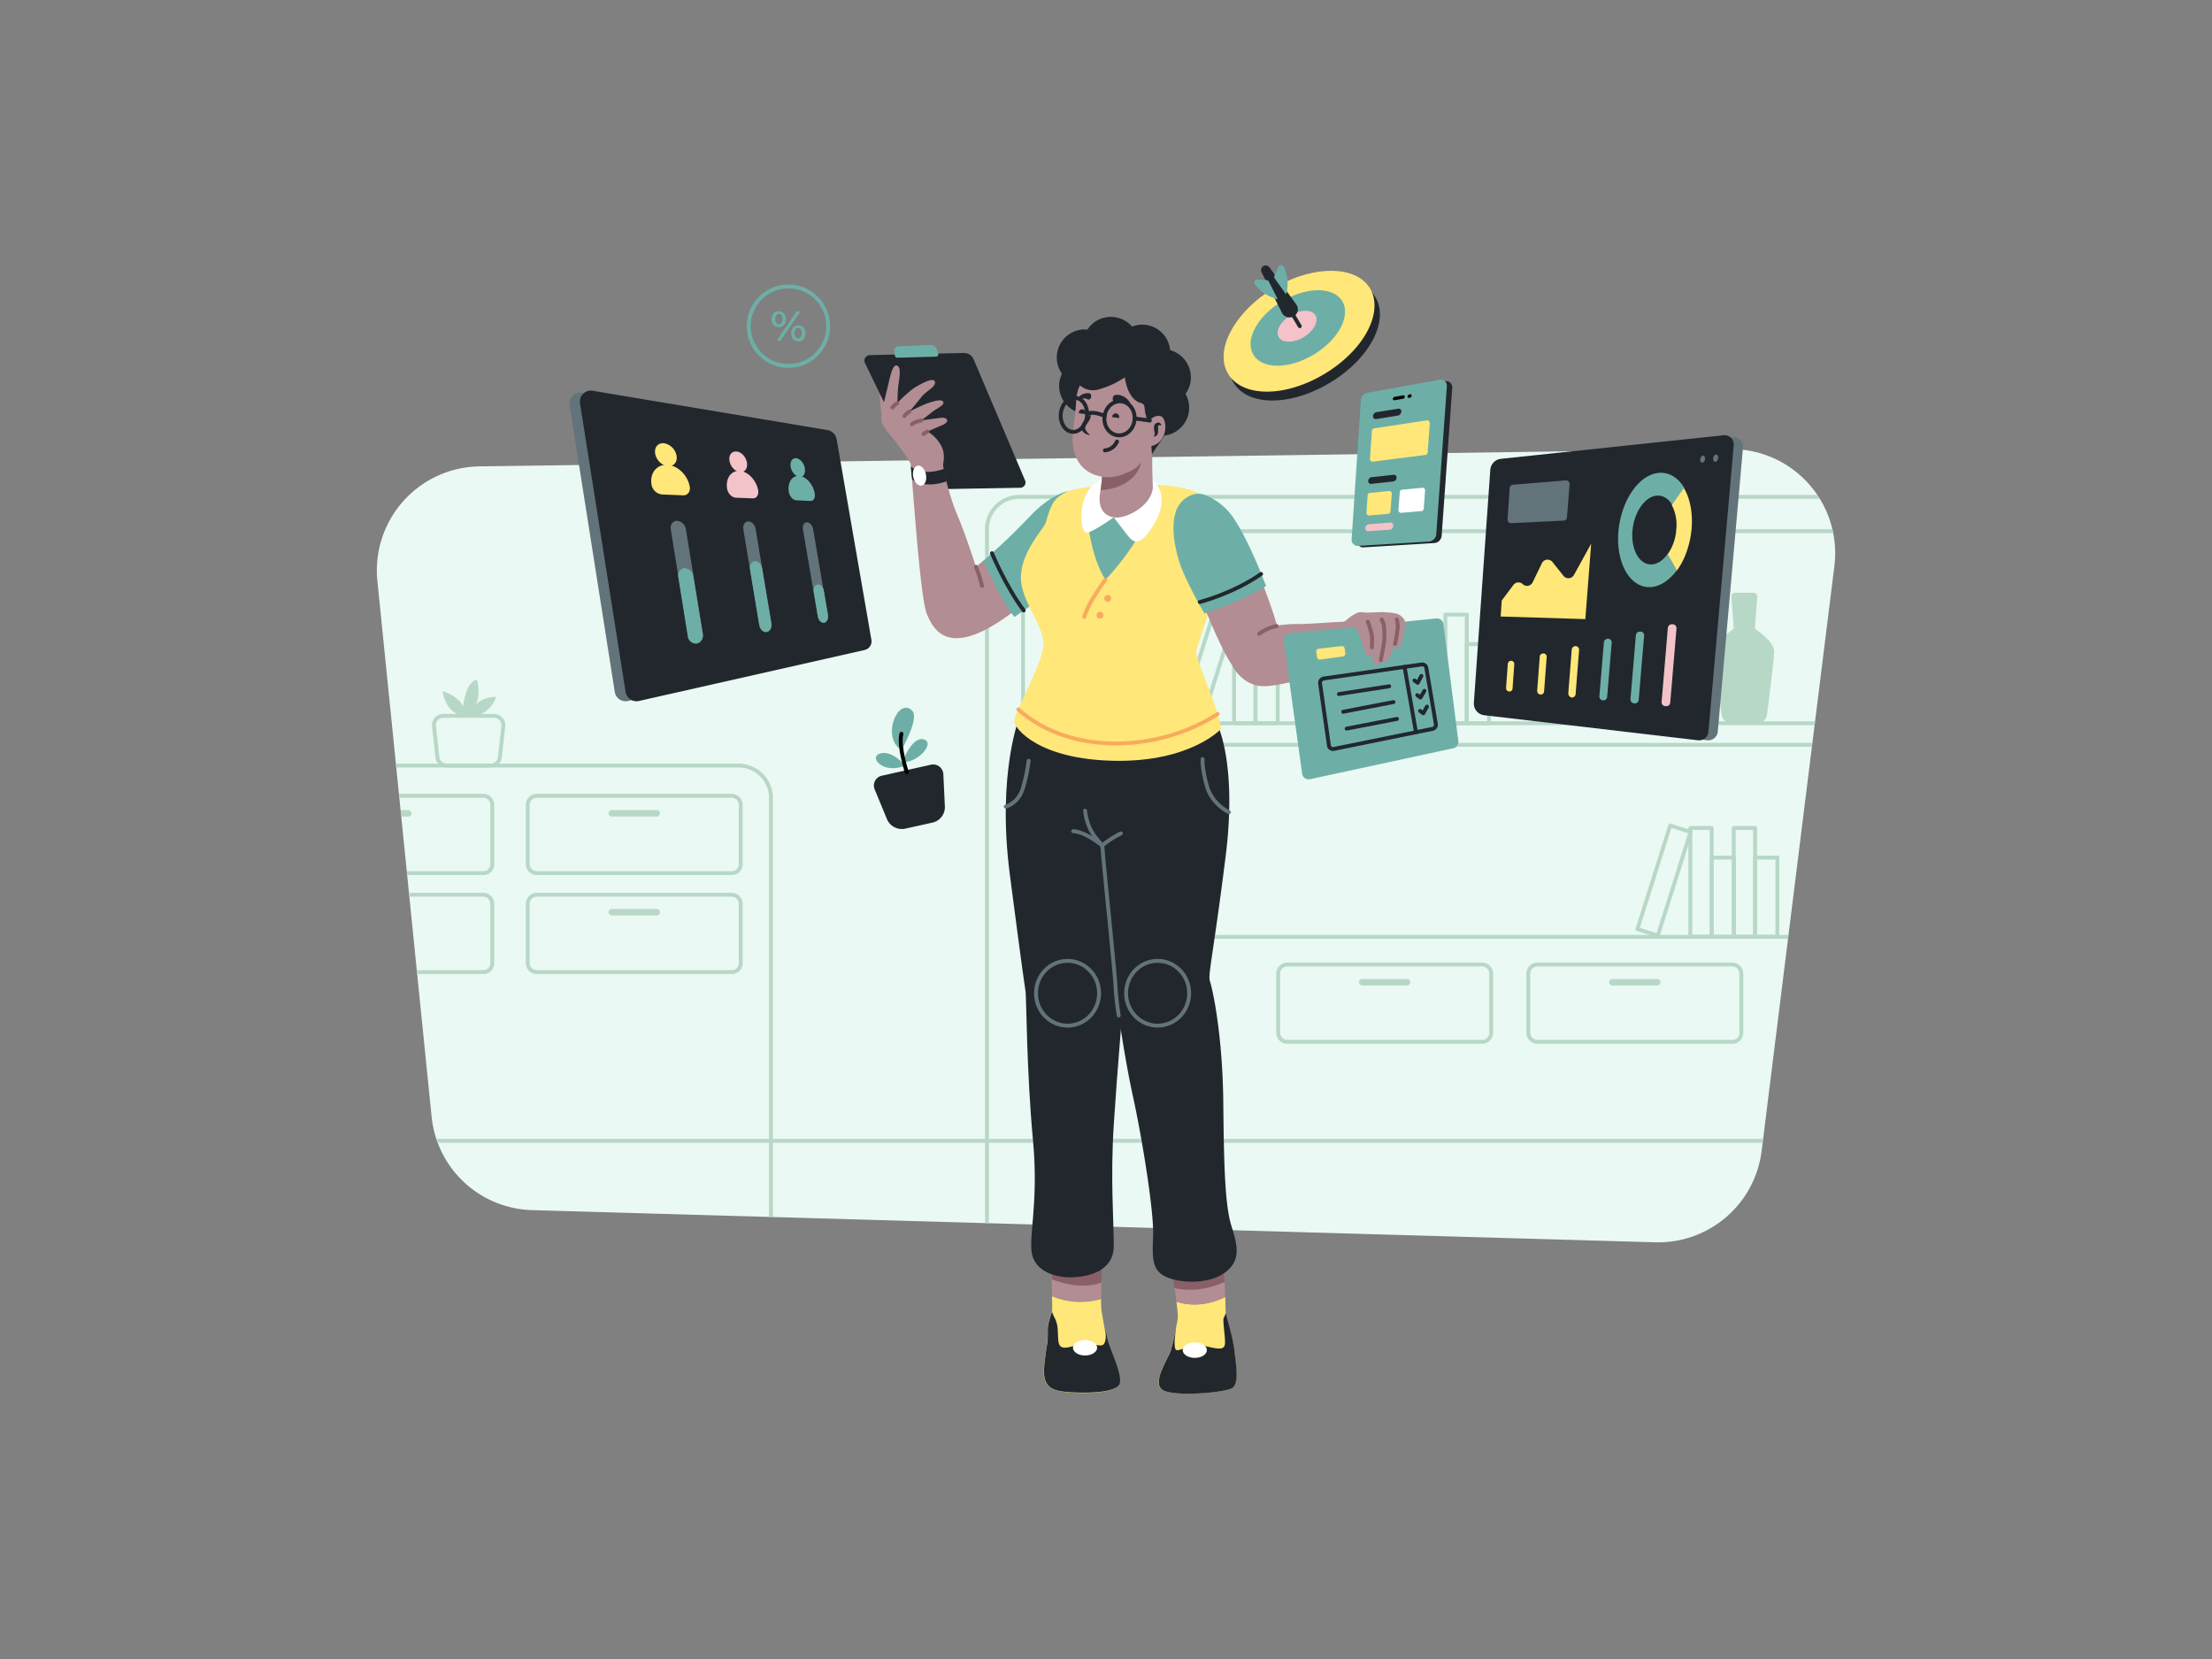 <?xml version="1.0" encoding="UTF-8"?>
<svg xmlns="http://www.w3.org/2000/svg" xmlns:xlink="http://www.w3.org/1999/xlink" id="illustration" viewBox="0 0 1024 768">
  <rect x="0" y="0" width="1024" height="768" fill="#808080" stroke="none"/>
  <defs>
    <style>.cls-1,.cls-14,.cls-15,.cls-18,.cls-19,.cls-20,.cls-22,.cls-23,.cls-4,.cls-6{fill:none;}.cls-2{fill:#eaf9f3;}.cls-3{clip-path:url(#clip-path);}.cls-4,.cls-6{stroke:#b8d8c7;}.cls-14,.cls-15,.cls-18,.cls-19,.cls-20,.cls-22,.cls-23,.cls-4,.cls-6{stroke-linecap:round;stroke-linejoin:round;}.cls-14,.cls-15,.cls-18,.cls-19,.cls-20,.cls-23,.cls-4{stroke-width:1.8px;}.cls-5{fill:#b8d8c7;}.cls-6{stroke-width:1.8px;}.cls-7{fill:#63737a;}.cls-8{fill:#22272e;}.cls-9{fill:#ffe779;}.cls-10{fill:#6dafa7;}.cls-11{fill:#f4c2c9;}.cls-12{fill:#020202;}.cls-13{fill:#fff;}.cls-14{stroke:#6dafa7;}.cls-15,.cls-22{stroke:#22272e;}.cls-16{fill:#b28d93;}.cls-17{fill:#896068;}.cls-18{stroke:#63737a;}.cls-19{stroke:#896068;}.cls-20{stroke:#f8ab5d;}.cls-21{fill:#f8ab5d;}.cls-22{stroke-width:1.8px;}.cls-23{stroke:#000;}</style>
    <clipPath id="clip-path">
      <path class="cls-1" d="M766.3,575.1l-520-14.9a48.07,48.07,0,0,1-46.5-43.3l-25.1-248a48.18,48.18,0,0,1,47.2-53l578.8-8A48.21,48.21,0,0,1,849.2,262L815.5,532.9A48.27,48.27,0,0,1,766.3,575.1Z"></path>
    </clipPath>
  </defs>
  <path class="cls-2" d="M766.3,575.1l-520-14.9a48.07,48.07,0,0,1-46.5-43.3l-25.1-248a48.18,48.18,0,0,1,47.2-53l578.8-8A48.21,48.21,0,0,1,849.2,262L815.5,532.9A48.27,48.27,0,0,1,766.3,575.1Z"></path>
  <g class="cls-3">
    <path class="cls-4" d="M341.9,620.1H-73.6a15,15,0,0,1-15-15V369.4a15,15,0,0,1,15-15H341.9a15,15,0,0,1,15,15V605A15,15,0,0,1,341.9,620.1Z"></path>
    <path class="cls-4" d="M891,604.3H471.9a15,15,0,0,1-15-15V245a15,15,0,0,1,15-15H891a15,15,0,0,1,15,15V589.3A15,15,0,0,1,891,604.3Z"></path>
    <path class="cls-4" d="M227.1,354.4H206.8a4.32,4.32,0,0,1-4.3-3.8l-1.6-14.4a4.33,4.33,0,0,1,4.3-4.8h23.5a4.34,4.34,0,0,1,4.3,4.8l-1.6,14.4A4.32,4.32,0,0,1,227.1,354.4Z"></path>
    <path class="cls-5" d="M214.5,331.5s-8-.8-9.6-11.6c0,0,7.2,2.1,9.5,7.2,0,0,1-11.4,6.4-12.5,0,0,2.4,8.5-1.4,12.7,0,0,2.9-4.8,10.3-4.7a13.6,13.6,0,0,1-9.2,8.8"></path>
    <path class="cls-4" d="M338.7,404.2H248.5a4.23,4.23,0,0,1-4.2-4.2V372.6a4.23,4.23,0,0,1,4.2-4.2h90.2a4.23,4.23,0,0,1,4.2,4.2V400A4.1,4.1,0,0,1,338.7,404.2Z"></path>
    <path class="cls-5" d="M304,378H283.2a1.54,1.54,0,0,1-1.5-1.5h0a1.54,1.54,0,0,1,1.5-1.5H304a1.54,1.54,0,0,1,1.5,1.5h0A1.54,1.54,0,0,1,304,378Z"></path>
    <path class="cls-4" d="M338.7,450H248.5a4.23,4.23,0,0,1-4.2-4.2V418.4a4.23,4.23,0,0,1,4.2-4.2h90.2a4.23,4.23,0,0,1,4.2,4.2v27.4A4.1,4.1,0,0,1,338.7,450Z"></path>
    <path class="cls-5" d="M304,423.8H283.2a1.54,1.54,0,0,1-1.5-1.5h0a1.54,1.54,0,0,1,1.5-1.5H304a1.54,1.54,0,0,1,1.5,1.5h0A1.47,1.47,0,0,1,304,423.8Z"></path>
    <path class="cls-4" d="M801.9,482.3H711.7a4.23,4.23,0,0,1-4.2-4.2V450.7a4.23,4.23,0,0,1,4.2-4.2h90.2a4.23,4.23,0,0,1,4.2,4.2v27.4A4.1,4.1,0,0,1,801.9,482.3Z"></path>
    <path class="cls-5" d="M767.2,456.2H746.4a1.54,1.54,0,0,1-1.5-1.5h0a1.54,1.54,0,0,1,1.5-1.5h20.8a1.54,1.54,0,0,1,1.5,1.5h0A1.54,1.54,0,0,1,767.2,456.2Z"></path>
    <path class="cls-4" d="M686.1,482.3H595.9a4.23,4.23,0,0,1-4.2-4.2V450.7a4.23,4.23,0,0,1,4.2-4.2h90.2a4.23,4.23,0,0,1,4.2,4.2v27.4A4.23,4.23,0,0,1,686.1,482.3Z"></path>
    <path class="cls-5" d="M651.4,456.2H630.6a1.54,1.54,0,0,1-1.5-1.5h0a1.54,1.54,0,0,1,1.5-1.5h20.8a1.54,1.54,0,0,1,1.5,1.5h0A1.54,1.54,0,0,1,651.4,456.2Z"></path>
    <path class="cls-4" d="M223.7,404.2H133.5a4.23,4.23,0,0,1-4.2-4.2V372.6a4.23,4.23,0,0,1,4.2-4.2h90.2a4.23,4.23,0,0,1,4.2,4.2V400A4.1,4.1,0,0,1,223.7,404.2Z"></path>
    <path class="cls-5" d="M189,378H168.2a1.54,1.54,0,0,1-1.5-1.5h0a1.54,1.54,0,0,1,1.5-1.5H189a1.54,1.54,0,0,1,1.5,1.5h0A1.47,1.47,0,0,1,189,378Z"></path>
    <path class="cls-4" d="M223.7,450H133.5a4.23,4.23,0,0,1-4.2-4.2V418.4a4.23,4.23,0,0,1,4.2-4.2h90.2a4.23,4.23,0,0,1,4.2,4.2v27.4A4.1,4.1,0,0,1,223.7,450Z"></path>
    <path class="cls-5" d="M189,423.8H168.2a1.54,1.54,0,0,1-1.5-1.5h0a1.54,1.54,0,0,1,1.5-1.5H189a1.54,1.54,0,0,1,1.5,1.5h0A1.42,1.42,0,0,1,189,423.8Z"></path>
    <path class="cls-4" d="M933.2,334.8h-455a4.65,4.65,0,0,1-4.6-4.6V250.5a4.65,4.65,0,0,1,4.6-4.6h455a4.65,4.65,0,0,1,4.6,4.6v79.7A4.59,4.59,0,0,1,933.2,334.8Z"></path>
    <path class="cls-4" d="M933.2,433.7h-455a4.65,4.65,0,0,1-4.6-4.6V349.4a4.65,4.65,0,0,1,4.6-4.6h455a4.65,4.65,0,0,1,4.6,4.6v79.7A4.53,4.53,0,0,1,933.2,433.7Z"></path>
    <rect class="cls-4" x="504.3" y="284.5" width="9.9" height="50.3"></rect>
    <rect class="cls-4" x="514.1" y="298.2" width="10.3" height="36.6"></rect>
    <rect class="cls-4" x="802.6" y="383.3" width="9.9" height="50.3"></rect>
    <rect class="cls-4" x="812.5" y="397" width="10.3" height="36.6"></rect>
    <rect class="cls-4" x="782.5" y="383.3" width="9.9" height="50.3"></rect>
    <rect class="cls-6" x="745.2" y="402.72" width="50.3" height="9.9" transform="translate(149.65 1019.52) rotate(-72.48)"></rect>
    <rect class="cls-4" x="792.4" y="397" width="10.3" height="36.6"></rect>
    <rect class="cls-4" x="669.1" y="284.5" width="9.9" height="50.3"></rect>
    <rect class="cls-4" x="679" y="298.2" width="10.3" height="36.6"></rect>
    <rect class="cls-4" x="571.3" y="284.5" width="9.9" height="50.3"></rect>
    <rect class="cls-6" x="533.99" y="303.9" width="50.3" height="9.9" transform="translate(96.27 749.05) rotate(-72.48)"></rect>
    <rect class="cls-4" x="581.2" y="298.2" width="10.3" height="36.6"></rect>
    <path class="cls-5" d="M812.4,291.1l1.1-14.9a1.65,1.65,0,0,0-1.7-1.8h-8.6a1.71,1.71,0,0,0-1.7,1.8l1.1,14.9s-9,5.8-8.9,10.6c.1,3.7,2.3,21.4,3.3,29.2a4.32,4.32,0,0,0,4.3,3.8h12.4a4.32,4.32,0,0,0,4.3-3.8c1-7.8,3.2-25.5,3.3-29.2C821.4,296.8,812.4,291.1,812.4,291.1Z"></path>
    <path class="cls-5" d="M772.5,291.1l1.1-14.9a1.65,1.65,0,0,0-1.7-1.8h-8.6a1.71,1.71,0,0,0-1.7,1.8l1.1,14.9s-9,5.8-8.9,10.6c.1,3.7,2.3,21.4,3.3,29.2a4.32,4.32,0,0,0,4.3,3.8h12.4a4.32,4.32,0,0,0,4.3-3.8c1-7.8,3.2-25.5,3.3-29.2C781.5,296.8,772.5,291.1,772.5,291.1Z"></path>
    <line class="cls-4" x1="173.2" y1="528.1" x2="1129" y2="528.1"></line>
  </g>
  <path class="cls-7" d="M394.5,301,290.7,324.5a5.06,5.06,0,0,1-6.1-4.2L263.7,187.6a5.06,5.06,0,0,1,5.8-5.8l108,18.1a5.23,5.23,0,0,1,4.2,4.1l15.9,92.3A4.15,4.15,0,0,1,394.5,301Z"></path>
  <path class="cls-8" d="M400.3,300.9,295.8,324.5a5.13,5.13,0,0,1-6.2-4.2L268.5,186.7a5.09,5.09,0,0,1,5.9-5.8l108.7,18.2a5.22,5.22,0,0,1,4.2,4.2l16.1,92.9A4.12,4.12,0,0,1,400.3,300.9Z"></path>
  <path class="cls-9" d="M313.2,211c.5,2.9-1.3,5-4,4.8s-5.4-2.8-5.9-5.8,1.4-5.1,4.1-4.8A7.12,7.12,0,0,1,313.2,211Z"></path>
  <path class="cls-9" d="M316.2,229.3l-9.8-.4a5.51,5.51,0,0,1-4.8-4.6h0c-.9-5.4,2.6-9.5,7.5-9.1h0c4.8.4,9.3,4.9,10.2,10.1h0C319.7,227.6,318.3,229.4,316.2,229.3Z"></path>
  <path class="cls-7" d="M322.6,297.9h0a3.81,3.81,0,0,1-4.1-3.4l-8-49.5c-.3-2.1,1-3.9,2.9-3.9h0a4.54,4.54,0,0,1,4.1,3.8l7.9,48.5C325.7,295.6,324.5,297.6,322.6,297.9Z"></path>
  <path class="cls-10" d="M314,267.1l4.4,27.4a3.81,3.81,0,0,0,4.1,3.4h0a3.74,3.74,0,0,0,2.8-4.4l-4.4-26.9a4.17,4.17,0,0,0-4.1-3.6h0C315,263.1,313.7,264.9,314,267.1Z"></path>
  <path class="cls-11" d="M345.8,214.2c.4,2.6-1,4.6-3.2,4.4s-4.4-2.5-4.9-5.2,1-4.6,3.3-4.4S345.3,211.5,345.8,214.2Z"></path>
  <path class="cls-11" d="M348.5,230.7l-7.9-.3c-1.8-.1-3.6-1.9-4-4.1h0c-.8-4.9,1.9-8.6,5.9-8.3h0c3.9.3,7.7,4.4,8.5,9.1h0C351.3,229.2,350.2,230.8,348.5,230.7Z"></path>
  <path class="cls-7" d="M354.9,292.6h0c-1.5.3-3.1-1.1-3.4-3.1l-7.4-44.6c-.3-1.9.7-3.5,2.3-3.5h0c1.6,0,3.1,1.6,3.4,3.5l7.3,43.7C357.4,290.6,356.5,292.4,354.9,292.6Z"></path>
  <path class="cls-10" d="M347.2,263.5l4.3,25.8c.3,1.8,1.7,3.3,3.1,3.3,1.7-.1,2.8-1.9,2.5-4l-4.3-25.5c-.3-1.9-1.8-3.4-3.4-3.3h0C347.9,260,346.9,261.6,347.2,263.5Z"></path>
  <path class="cls-10" d="M372.6,216.8c.4,2.4-.7,4.2-2.5,4s-3.7-2.3-4.1-4.7.8-4.2,2.6-4S372.2,214.4,372.6,216.8Z"></path>
  <path class="cls-10" d="M375.2,231.9l-6.6-.3c-1.5-.1-3-1.7-3.4-3.7h0c-.8-4.5,1.4-7.8,4.8-7.6h0c3.3.3,6.5,4,7.2,8.2h0C377.5,230.5,376.6,232,375.2,231.9Z"></path>
  <path class="cls-7" d="M381.5,288.3h0c-1.3.2-2.6-1.1-2.9-2.8L371.7,245c-.3-1.8.5-3.2,1.8-3.2h0c1.3,0,2.6,1.4,2.9,3.1l6.8,39.8C383.6,286.5,382.8,288,381.5,288.3Z"></path>
  <path class="cls-10" d="M376.7,274l1.9,11.3c.3,1.7,1.4,3,2.7,3s2.3-1.7,2-3.6l-1.9-11.2c-.3-1.7-1.6-3.1-2.8-2.9h0C377.2,270.7,376.4,272.2,376.7,274Z"></path>
  <path class="cls-7" d="M790.4,342.7l-98.5-11.5a5.43,5.43,0,0,1-4.8-5.8l7.6-107.2a5.45,5.45,0,0,1,4.9-5l102.6-10.8a4.24,4.24,0,0,1,4.7,4.6L795.2,338.8A4.43,4.43,0,0,1,790.4,342.7Z"></path>
  <path class="cls-8" d="M786.1,342.7l-99-11.6a5.43,5.43,0,0,1-4.8-5.8l7.6-107.8a5.55,5.55,0,0,1,4.9-5.1l103.1-10.9a4.24,4.24,0,0,1,4.7,4.6L790.9,338.6A4.34,4.34,0,0,1,786.1,342.7Z"></path>
  <path class="cls-7" d="M723.9,241l-24.3,1.2a1.65,1.65,0,0,1-1.7-1.8l1-14.5a1.61,1.61,0,0,1,1.5-1.5l24.4-2a1.68,1.68,0,0,1,1.8,1.8l-1.2,15.3A1.54,1.54,0,0,1,723.9,241Z"></path>
  <path class="cls-9" d="M736.6,251.7l-2.7,34.9-39.2-1.2.5-7.4,5.4-7.2a2.87,2.87,0,0,1,4.3-.4h0a2.89,2.89,0,0,0,4.6-.8l4.3-8.9a2.91,2.91,0,0,1,4.9-.5l5.1,6.4a2.91,2.91,0,0,0,4.8-.4Z"></path>
  <path class="cls-9" d="M698.6,320.1h0a1.54,1.54,0,0,1-1.4-1.6l.8-11.2a1.54,1.54,0,0,1,1.6-1.4h0a1.5,1.5,0,0,1,1.4,1.7l-.8,11.2A1.41,1.41,0,0,1,698.6,320.1Z"></path>
  <path class="cls-9" d="M711.6,319.8l1.2-15.9a1.54,1.54,0,0,1,1.6-1.4h.2a1.5,1.5,0,0,1,1.4,1.7l-1.2,15.9a1.5,1.5,0,0,1-1.7,1.4h-.2A1.74,1.74,0,0,1,711.6,319.8Z"></path>
  <path class="cls-9" d="M726,321l1.6-20.3a1.83,1.83,0,0,1,1.8-1.6h0A1.66,1.66,0,0,1,731,301l-1.6,20.3a1.71,1.71,0,0,1-1.9,1.6h0A2,2,0,0,1,726,321Z"></path>
  <path class="cls-10" d="M740.4,322.3l2.1-25a1.83,1.83,0,0,1,1.8-1.6h.2a1.66,1.66,0,0,1,1.6,1.9l-2.1,25a1.71,1.71,0,0,1-1.9,1.6h-.2A1.77,1.77,0,0,1,740.4,322.3Z"></path>
  <path class="cls-10" d="M754.8,323.7l2.5-29.7a1.83,1.83,0,0,1,1.8-1.6h.4a1.66,1.66,0,0,1,1.6,1.9L758.6,324a1.71,1.71,0,0,1-1.9,1.6h-.3A1.83,1.83,0,0,1,754.8,323.7Z"></path>
  <path class="cls-11" d="M771.3,326.9h-.5a1.86,1.86,0,0,1-1.6-1.9l2.9-34.4a1.83,1.83,0,0,1,1.8-1.6h.5a1.8,1.8,0,0,1,1.7,1.9l-2.9,34.4A1.77,1.77,0,0,1,771.3,326.9Z"></path>
  <path class="cls-10" d="M772,256.5l4.3,7.5c-3.6,4.8-8.1,7.8-12.8,7.8-9.2,0-15.5-11.5-14.3-25.7s9.4-26.5,18.8-27.2c4.8-.4,8.9,2.3,11.7,6.9l-5.6,7.9c-1.6-2.8-4.1-4.4-7-4.3-5.6.4-10.7,7.7-11.4,16.4s3.2,15.6,8.7,15.5C767.1,261.3,769.8,259.5,772,256.5Z"></path>
  <path class="cls-9" d="M783.1,244.8c-.7,7.5-3.2,14.4-6.8,19.3l-4.3-7.5a22.55,22.55,0,0,0,4-11.5,19.63,19.63,0,0,0-2.1-11.3l5.6-7.9C782.3,230.5,783.7,237.2,783.1,244.8Z"></path>
  <path class="cls-7" d="M789.3,212.5c.1-.9-.3-1.6-1-1.6a1.68,1.68,0,0,0-1.2,1.7c-.1.9.3,1.6.9,1.6S789.2,213.5,789.3,212.5Z"></path>
  <path class="cls-7" d="M795.4,212c.1-.9-.4-1.6-1-1.6a1.91,1.91,0,0,0-1.3,1.8c-.1.9.4,1.6,1,1.6S795.3,212.9,795.4,212Z"></path>
  <path class="cls-8" d="M663.9,251.4l-32.7,2a2.83,2.83,0,0,1-3-3l4.3-64.5a3.72,3.72,0,0,1,3.1-3.4l33.4-6a2.8,2.8,0,0,1,3.3,2.9l-4.9,68.4A3.7,3.7,0,0,1,663.9,251.4Z"></path>
  <path class="cls-10" d="M661.4,250.7l-32.7,2a2.83,2.83,0,0,1-3-3l4.3-64.5a3.72,3.72,0,0,1,3.1-3.4l33.4-6a2.8,2.8,0,0,1,3.3,2.9l-4.9,68.4A3.7,3.7,0,0,1,661.4,250.7Z"></path>
  <path class="cls-12" d="M649.5,184.6l-4,.7c-.4.1-.7-.2-.7-.7h0a1.06,1.06,0,0,1,.8-.9l4-.7c.4-.1.7.2.7.7h0A.88.88,0,0,1,649.5,184.6Z"></path>
  <path class="cls-12" d="M652.7,184.1l-.4.1c-.4.1-.7-.2-.7-.7h0a1,1,0,0,1,.8-.9l.4-.1c.4-.1.7.2.7.7h0A1,1,0,0,1,652.7,184.1Z"></path>
  <path class="cls-8" d="M647.1,192.4,637,194a1.26,1.26,0,0,1-1.4-1.4h0a2,2,0,0,1,1.6-1.8l10.1-1.6a1.19,1.19,0,0,1,1.4,1.4h0A2,2,0,0,1,647.1,192.4Z"></path>
  <path class="cls-9" d="M659.9,210.6l-24.3,3.1a1.24,1.24,0,0,1-1.4-1.3l.9-13a1.18,1.18,0,0,1,1-1.1l24.4-3.7a1.24,1.24,0,0,1,1.4,1.3l-1,13.6A1.16,1.16,0,0,1,659.9,210.6Z"></path>
  <path class="cls-8" d="M644.9,222.9,634.8,224a1.26,1.26,0,0,1-1.4-1.4h0a1.82,1.82,0,0,1,1.6-1.7l10.1-1.1a1.22,1.22,0,0,1,1.4,1.4h0A1.81,1.81,0,0,1,644.9,222.9Z"></path>
  <path class="cls-11" d="M643.4,245.2l-10,.7c-.8.1-1.4-.6-1.4-1.5h0a1.91,1.91,0,0,1,1.6-1.7l10-.8a1.3,1.3,0,0,1,1.4,1.5h0A1.83,1.83,0,0,1,643.4,245.2Z"></path>
  <path class="cls-9" d="M642.6,237.9l-8.7.7a1.16,1.16,0,0,1-1.3-1.3l.5-8a1.11,1.11,0,0,1,1.1-1.1l8.8-.9a1.16,1.16,0,0,1,1.3,1.3l-.6,8.2A1.27,1.27,0,0,1,642.6,237.9Z"></path>
  <path class="cls-13" d="M658,236.6l-9.3.8a1.21,1.21,0,0,1-1.3-1.3l.6-8.3a1.11,1.11,0,0,1,1.1-1.1l9.3-.9a1.16,1.16,0,0,1,1.3,1.3l-.6,8.4A1.18,1.18,0,0,1,658,236.6Z"></path>
  <circle class="cls-14" cx="365" cy="151" r="18.4"></circle>
  <path class="cls-10" d="M358.1,150.5a4.5,4.5,0,0,1,0-5.4,3.38,3.38,0,0,1,4.8,0,4,4,0,0,1,.9,2.7,3.83,3.83,0,0,1-.9,2.7,3.38,3.38,0,0,1-4.8,0Zm3.7-1a3,3,0,0,0,.4-1.8,3.21,3.21,0,0,0-.4-1.8,1.5,1.5,0,0,0-2.4,0,3,3,0,0,0-.5,1.8,3.45,3.45,0,0,0,.5,1.8,1.43,1.43,0,0,0,1.2.6A1.56,1.56,0,0,0,361.8,149.5Zm7.2-5.4h.9c.3,0,.5.4.3.6l-8.8,12.9c-.1.1-.2.2-.3.2h-.9c-.3,0-.5-.4-.3-.6l8.8-12.9C368.7,144.2,368.8,144.1,369,144.1ZM367.2,157a4.5,4.5,0,0,1,0-5.4,3.38,3.38,0,0,1,4.8,0,4.5,4.5,0,0,1,0,5.4,3,3,0,0,1-2.4,1A3.31,3.31,0,0,1,367.2,157Zm3.6-1.1a3.81,3.81,0,0,0,0-3.4,1.68,1.68,0,0,0-1.5-.7,1.7,1.7,0,0,0-1,.6,3,3,0,0,0-.5,1.8,3.2,3.2,0,0,0,.5,1.8,1.22,1.22,0,0,0,1,.6A1.49,1.49,0,0,0,370.8,155.9Z"></path>
  <path class="cls-8" d="M617.1,176.3c-20.2,12.8-41.7,11.8-47-1-4.7-11.2,5.3-27.6,21.6-37.5,16-9.8,34.8-11.3,43.1-2.7C644.1,144.8,636.8,163.7,617.1,176.3Z"></path>
  <path class="cls-9" d="M614.6,172.2c-20.2,12.8-41.7,11.8-47-1-4.7-11.2,5.3-27.6,21.6-37.5,16-9.8,34.8-11.3,43.1-2.7C641.6,140.7,634.3,159.6,614.6,172.2Z"></path>
  <path class="cls-10" d="M608.9,163.7c-12.1,7.6-25.3,7.4-29-.1-3.5-6.9,2.6-17.4,13.2-23.9s22.6-7.2,27.5-1.4C625.8,144.6,620.9,156.1,608.9,163.7Z"></path>
  <path class="cls-11" d="M603.8,155.9c-4.8,3-10.1,3-11.8.2s.7-7.2,5.3-10,9.6-3,11.5-.4S608.5,152.9,603.8,155.9Z"></path>
  <path class="cls-8" d="M599,146.4h0a4,4,0,0,1-5.4-1.3L584,126a2.21,2.21,0,0,1,.8-2.8h0a2.2,2.2,0,0,1,2.9.6l12.5,17.3A3.77,3.77,0,0,1,599,146.4Z"></path>
  <path class="cls-10" d="M586.4,129.7l-4.3-.3a1.38,1.38,0,0,0-1.2,2.2h0a18,18,0,0,0,8.1,6.1l2,.8c.2.1.5-.2.3-.4l-3.9-7.7C587.3,130,586.9,129.8,586.4,129.7Z"></path>
  <path class="cls-10" d="M590,127.5l1.8-3.9a1.36,1.36,0,0,1,2.5,0h0a17.28,17.28,0,0,1,1.6,10l-.3,2.2c0,.2-.4.3-.5.1l-5-7A1.69,1.69,0,0,1,590,127.5Z"></path>
  <line class="cls-15" x1="598.5" y1="145.6" x2="601.7" y2="151"></line>
  <path class="cls-16" d="M510,585.5c-2.2-3.9-23.5,0-23.5,0s.4,8.3.6,14.6a34,34,0,0,0,22.7,1.3C509.7,594.9,510,585.5,510,585.5Z"></path>
  <path class="cls-9" d="M487,600.1c.1,2.9.1,5.3.1,6.3,0,1.2-1.4,3.4-1.9,6.8-.4,2.5,0,5.9-.5,8.9-.5,3.6-1.1,7.2-1.4,10.6-.9,9.9,4.2,11,9.9,11.7s24.6,1.2,25.2-4.3-4.8-15.7-6-20.4-1.9-10-2.5-13.1c-.1-.9-.2-2.8-.2-5.2A34.58,34.58,0,0,1,487,600.1Z"></path>
  <path class="cls-8" d="M518.5,640c-.6,5.5-19.5,4.9-25.2,4.3s-10.8-1.8-9.9-11.7c.3-3.3.8-7,1.4-10.6.5-3,0-6.4.5-8.9a30.3,30.3,0,0,1,1.8-5.9c.4,2.6,2.4,3.4,2.6,9.1.3,5.9-.3,8.9,6.6,7,9.1-2.5,12.6.6,14.5-.9,1.6-1.4,1-6.2.9-7.1.3,1.4.6,2.9.9,4.3C513.6,624.3,519.1,634.6,518.5,640Z"></path>
  <path class="cls-17" d="M507.4,594.5a24.13,24.13,0,0,0,2.5-.8c.1-4.4.2-8.3.2-8.3-2.2-3.9-23.5,0-23.5,0s.1,3,.3,6.8C493.1,594.6,500.2,596.1,507.4,594.5Z"></path>
  <ellipse class="cls-13" cx="502.3" cy="623.9" rx="5.6" ry="3.6"></ellipse>
  <path class="cls-9" d="M544.6,602.6c.5,3.9.8,7.3.6,8.2-.5,2.1-2.1,10.9-3.4,14.7s-8.7,14.6-3.8,17.9,29.9,1.3,32.6-1,1.8-8.7.8-16.9-4-16.6-4-17.8c0-.4-.1-3.5-.2-7.3C560.4,603.8,552.5,605.1,544.6,602.6Z"></path>
  <path class="cls-16" d="M542.8,590s1.1,6.8,1.8,12.6c7.9,2.5,15.8,1.2,22.6-2.2-.3-7.2-.7-17.2-1.1-17.8C565.6,581.7,545,581.3,542.8,590Z"></path>
  <path class="cls-8" d="M570.7,642.4c-2.7,2.3-27.7,4.4-32.6,1s2.5-14.2,3.8-17.9c.9-2.7,2-8.1,2.7-11.7-.2,1.2-1.8,10.6,0,11.2s6.7-3.3,13-1.9,9.5,2.3,9.5-1.6-1.2-10.3-.6-11.4,1-2.3,1-2.3c0,1.2,3,9.6,4,17.8S573.4,640,570.7,642.4Z"></path>
  <path class="cls-17" d="M566.9,593.5c-.2-5.4-.5-10.5-.8-10.9-.5-.9-21.2-1.3-23.4,7.4,0,0,.4,2.8,1,6.3C552,598.1,559.8,596.6,566.9,593.5Z"></path>
  <ellipse class="cls-13" cx="553.1" cy="625" rx="5.6" ry="3.6"></ellipse>
  <path class="cls-8" d="M563.2,334.6s9.7,17.7,4.2,61.7-8.3,55.1-7.3,57.9,5.9,23.9,6.2,56.5,1,48.2,3.9,57.3,4.2,15.9-3.4,21.3-20.8,4.7-27,1.8-6.5-7.8-6-18.7-4.9-44.7-9.4-65.2c-2.7-12.4-5-26.7-6.5-37a133.43,133.43,0,0,1-1.5-13.4c0-3.9-6-61.3-6-64.2s-6.5-4.9-8.1-17.2,1.3-40.7,1.3-40.7S557.7,326.9,563.2,334.6Z"></path>
  <path class="cls-8" d="M472.2,331.2s-10.9,26.2-4.7,73.8,7,52.2,7.3,54.3.5,37.7,3.4,68.6-2.9,46.8,0,54.3,12.2,9.4,18.7,9.1,18.7-2.6,18.7-14.6-1.6-30.9,0-56.1,4-50.9,4.7-62.9,8-81.6,9.3-91.5-3.3-26-21.4-32.3C490.1,327.8,472.2,331.2,472.2,331.2Z"></path>
  <path class="cls-18" d="M465.6,373.4s5.9-1.4,8-8.8a79.28,79.28,0,0,0,2.6-12.4"></path>
  <path class="cls-18" d="M568.9,376s-7.7-3.6-10.1-11.8-2.1-12.8-2.1-12.8"></path>
  <path class="cls-18" d="M496.8,384.8c5.7.2,13.4,6.6,13.4,6.6a46.91,46.91,0,0,1,8.7-5.6"></path>
  <ellipse class="cls-18" cx="494.2" cy="459.8" rx="14.6" ry="15"></ellipse>
  <ellipse class="cls-18" cx="535.9" cy="459.8" rx="14.6" ry="15"></ellipse>
  <path class="cls-18" d="M517.9,470.1a133.43,133.43,0,0,1-1.5-13.4c0-3.9-6-61.3-6-64.2s-6.5-4.9-8.1-17.2"></path>
  <path class="cls-16" d="M408.6,194.7s-.9-3-1.3-11.4c-.1-2,3.1-6.4,3.5-7.7s3.4-.8,2.6,3.6,2.3,12.5,1.4,15.6S408.6,196.1,408.6,194.7Z"></path>
  <path class="cls-8" d="M400.4,168l27,55.8a4.61,4.61,0,0,0,4.4,2.7l40.5-.7a2.45,2.45,0,0,0,2.2-3.5l-23.8-56a4.77,4.77,0,0,0-4.5-2.9l-43.6,1A2.52,2.52,0,0,0,400.4,168Z"></path>
  <path class="cls-10" d="M415.8,160.3l15-.6a3,3,0,0,1,2.9,2.1l.6,2a1,1,0,0,1-.9,1.3l-18.1.5a1.08,1.08,0,0,1-1-.8l-.3-2.2A1.94,1.94,0,0,1,415.8,160.3Z"></path>
  <path class="cls-16" d="M455.2,259.6l-3.4,2.8s-4.5-14.2-8.6-23.9-6.7-22-6.6-23.4,1.3-5.4-1.4-9.6a16.5,16.5,0,0,0-5.8-5.7s2.3-1.1,6.6-2.9,2.3-3.8-.3-3.5-9.1,1.2-9.1,1.2l5.1-4c1.9-1.5,5.9-3.1,4.9-4.7-.9-1.4-5.1.1-7,.7s-8.6,3.9-8.6,3.9,4-4.7,5.8-7,6.6-4.5,6-6.8-6.5,1-9.3,2.7-8.1,7.1-8.1,7.1.2-5.2.4-7.5,1.6-8.1-.1-9.5c-2.2-1.8-3.4,3.8-4.5,8.5s-3.7,14.2-3.1,17,4,6.2,6.9,10,6,8.3,6.5,9.6,4.2,61.2,7.5,69.4,10.9,22.3,42.5-2.7c0,0,2.9-17.5-2.9-22.2C462.7,254.6,455.2,259.6,455.2,259.6Z"></path>
  <path class="cls-10" d="M493.9,227.5s-7.7,1.4-17.4,11.8-21.3,20.3-21.3,20.3,9,20,14.4,26c0,0,18.9-12.6,26.3-20S504.6,230.1,493.9,227.5Z"></path>
  <path class="cls-15" d="M459.2,256.1s6.3,15.2,14.7,26.5"></path>
  <path class="cls-19" d="M451.8,262.4a68.35,68.35,0,0,1,2.8,8.8"></path>
  <path class="cls-19" d="M426.6,194.6a20.46,20.46,0,0,0-2.2.6,6,6,0,0,0-2.2,1.2"></path>
  <path class="cls-19" d="M429.3,199.8a10.78,10.78,0,0,0-1.8,1.1"></path>
  <path class="cls-19" d="M421,190.5a9.05,9.05,0,0,0-2.3,2.1"></path>
  <path class="cls-19" d="M415.4,186.6a13.07,13.07,0,0,0-2.3,2"></path>
  <path class="cls-8" d="M421.7,215.9s3.9,4.9,15.2,1.2c0,0,1.2,4.5,1.3,5.7,0,0-9.4,3.8-15.9-.8A41.63,41.63,0,0,1,421.7,215.9Z"></path>
  <ellipse class="cls-13" cx="425.71" cy="220.17" rx="3" ry="4.7" transform="translate(-35.51 89.87) rotate(-11.57)"></ellipse>
  <path class="cls-9" d="M489.9,230.1c2.8-2.2,5.6-4.9,30.4-5.7,28.5-.9,42.1,2.5,46,18.8s-12.5,54.3-12.5,58.7,10.3,25.8,11.5,35.5c0,0-13.9,15.3-49,14.8s-46.8-14.8-46.8-18.5,12.2-24.8,13.5-34.1-10.9-21.1-10.4-33,10.9-22.1,11.5-24.7C485.5,237.1,486.9,232.4,489.9,230.1Z"></path>
  <path class="cls-10" d="M503.2,234.2s-.1,20,8.5,34.2c0,0,15.1-15.4,20.3-31,0,0-11.8,3.8-18.8,1.3A59.33,59.33,0,0,1,503.2,234.2Z"></path>
  <path class="cls-13" d="M510.7,221.7a14.62,14.62,0,0,0-8.4,8.3c-2.9,6.8-1.8,16.7.8,16.6s12.6-7.2,12.6-7.2S515.2,222.5,510.7,221.7Z"></path>
  <path class="cls-13" d="M515.6,239.5l5.5,7.2c2.9,3.8,5.7,8,12.9-3.6s2.6-19.5-1.6-21.4S515,235.8,515.6,239.5Z"></path>
  <path class="cls-16" d="M510.7,214a136.17,136.17,0,0,1-1.4,13.9c-1,5.6.6,10.7,6.3,11.6s17.4-5.3,18.1-13.8c0,0-1-20.1.7-26.4S511,209.6,510.7,214Z"></path>
  <path class="cls-17" d="M528.4,213.7c-3.7,5.9-11.3,6.4-18.1,6.5-.2,2.2-.5,4.6-.8,6.7C518.1,226.5,526.6,222.1,528.4,213.7Z"></path>
  <path class="cls-20" d="M563.7,330.5c-26.8,17.5-68,19.7-92.3-2.1"></path>
  <path class="cls-20" d="M511.7,268.4s-7.8,10.3-9.8,17.2"></path>
  <path class="cls-21" d="M512.8,275.4a1.6,1.6,0,1,1-1.6,1.6A1.6,1.6,0,0,1,512.8,275.4Z"></path>
  <circle class="cls-21" cx="509.2" cy="284.8" r="1.6"></circle>
  <path class="cls-16" d="M579.9,259.1s7.5,17.1,11.2,30.2-.1,21.2-8.2,25.1-14.5-6.1-26.6-36.4C556.3,278.1,574.4,253.9,579.9,259.1Z"></path>
  <path class="cls-16" d="M570.7,308.5s5,10.2,16.3,9.1,38.6-8.8,43.8-13.2,2.7-16.1-2.2-16.6-19.3,1-27.5,1.1a51.89,51.89,0,0,0-10.3.8,22.24,22.24,0,0,0-3.9,1.2,22.5,22.5,0,0,0-4.2,2.4C577.7,297.1,570.7,308.5,570.7,308.5Z"></path>
  <path class="cls-19" d="M591,289.8a22.24,22.24,0,0,0-3.9,1.2,22.5,22.5,0,0,0-4.2,2.4"></path>
  <path class="cls-10" d="M544.6,236.1c2.1-5.4,8.2-8.9,13.1-7a28.92,28.92,0,0,1,13.2,10.5c7.7,11.3,15.2,31.7,15.2,31.7s-8,5.6-28.5,12.7a181.15,181.15,0,0,1-10-19.4C545.2,258.9,541.1,245.3,544.6,236.1Z"></path>
  <path class="cls-15" d="M555.4,278.7s15.4-3.9,28.4-13"></path>
  <path class="cls-10" d="M597,293.2l67.8-6.9a3,3,0,0,1,3.4,2.7l6.9,54a3,3,0,0,1-2.4,3.4l-66.2,14.3a3,3,0,0,1-3.7-2.6l-8.5-61.3A3.05,3.05,0,0,1,597,293.2Z"></path>
  <path class="cls-15" d="M612.8,314.1l45.3-6.5a1.93,1.93,0,0,1,2.2,1.6l4.4,26a1.91,1.91,0,0,1-1.5,2.2l-45.7,9.3a1.9,1.9,0,0,1-2.3-1.6l-4.1-28.7A2.1,2.1,0,0,1,612.8,314.1Z"></path>
  <line class="cls-15" x1="650.2" y1="308.7" x2="655.5" y2="339"></line>
  <line class="cls-15" x1="619.8" y1="321.3" x2="643.1" y2="317.7"></line>
  <line class="cls-15" x1="621.8" y1="329.5" x2="645.1" y2="325"></line>
  <line class="cls-15" x1="623.4" y1="337.3" x2="646.7" y2="332.8"></line>
  <polyline class="cls-15" points="654.8 315 656.3 316.1 658 312.9"></polyline>
  <polyline class="cls-15" points="656.1 321.8 657.6 322.9 659.4 319.8"></polyline>
  <polyline class="cls-15" points="657.4 329.1 658.9 330.2 660.6 327.1"></polyline>
  <path class="cls-9" d="M609.7,304.3l-.4-2.5a1.34,1.34,0,0,1,1.2-1.5l10.5-1.2a1.34,1.34,0,0,1,1.5,1.1l.3,2.2a1.34,1.34,0,0,1-1.1,1.5l-10.4,1.4A1.26,1.26,0,0,1,609.7,304.3Z"></path>
  <path class="cls-16" d="M649.4,286c-1.5-1.6-2.3-2.2-8.1-2.6-2-.1-5.6.1-8.5.2-1.4,0-2.3-.3-3.3-.2-3,.5-6.5,4-8.2,5.2s-4.8,2.7-4.8,2.7l9.9-1a1.41,1.41,0,0,1,1.5.8,38.15,38.15,0,0,1,2.2,5.2c1.2,3.8,2.5,8.6,4.2,7.4,1-.7,1-3.9.7-6.1,0,.3.1.5.1.8.3,3.8-.3,9.5,1.9,9.6,2,.1,2.3-2.3,2.3-2.3a1.4,1.4,0,0,0,1.9.9c1.6-.6,3.9-5.5,4.6-8.4.1,1.3-.2,1.8.7,2.1,1.9.6,3.4-5.5,3.9-9.9C650.7,287.6,650.2,286.8,649.4,286Z"></path>
  <path class="cls-19" d="M639.2,305.6s1-5.2,1.4-7.3a38.44,38.44,0,0,0,0-9,12.81,12.81,0,0,0-1-2.5"></path>
  <path class="cls-19" d="M645.8,298.1a61.19,61.19,0,0,0,1.3-8.2,14,14,0,0,0-.5-3.1"></path>
  <path class="cls-19" d="M635.1,299.7a46.24,46.24,0,0,0,0-5.4,35.48,35.48,0,0,0-1.9-6.5"></path>
  <path class="cls-8" d="M551.3,174.7a13.11,13.11,0,0,0-9.6-12.6,13,13,0,0,0-13-11.8,11.79,11.79,0,0,0-4.6.9,13.16,13.16,0,0,0-9.8-4.5,12.81,12.81,0,0,0-10.9,5.9c-.4,0-.8-.1-1.2-.1A13,13,0,0,0,491.6,173a13.16,13.16,0,0,0-1.3,5.6,13,13,0,1,0,26,0,12.43,12.43,0,0,0-1.4-5.8,17.73,17.73,0,0,0,4-.8,13.44,13.44,0,0,0,6.4,4,15,15,0,0,0,1.6,5.2,13,13,0,1,0,23.6,7.5,12.75,12.75,0,0,0-1.7-6.4A12.38,12.38,0,0,0,551.3,174.7Z"></path>
  <path class="cls-16" d="M515,169.1a16.56,16.56,0,0,0-16.7,15.4c-.3,3.9-.7,9.3-1.4,13.8-1.2,7.8,0,19.4,12.3,22.2s24.3-9,27-19.2,5-25.1-9.5-30A41.22,41.22,0,0,0,515,169.1Z"></path>
  <path class="cls-8" d="M532.3,196.4s-1.9-1.6-2.5-8.1a2,2,0,0,0-1.5-1.7c-2.2-.5-6.2-2.8-7.6-11.9a41,41,0,0,1-12.6,5.7c-6.8,1.6-11.1-4.6-13.3-7.8-3.9-5.7-3.4-7.1-1.6-9.3,8.9-11,24.7-6.4,27.6-5.4s13.2.2,20.3,7.8,5.5,18.5,3.6,25.2-11.4,18.6-11.4,19.5S532.3,196.4,532.3,196.4Z"></path>
  <path class="cls-16" d="M530.9,196.9s1.9-5,6.2-4.3c3.4.5,4.1,12.2-4.2,13.9"></path>
  <path class="cls-8" d="M505,191.5a6.09,6.09,0,0,1-.8,3.2,12.13,12.13,0,0,1-1,1.4c-.2.2-.3.4-.4.5s-.2.3-.3.5a2.3,2.3,0,0,0,.2,2.1,6.79,6.79,0,0,0,2,2.2,4.77,4.77,0,0,1-3.1-1.3,3.11,3.11,0,0,1-.9-1.7,3.07,3.07,0,0,1,.2-2.1,4.05,4.05,0,0,1,.5-.9l.6-.6c.4-.3.7-.7,1.1-1C503.7,193.1,504.3,192.4,505,191.5Z"></path>
  <path class="cls-15" d="M511.5,208.5a6.87,6.87,0,0,0,5.6-4.1"></path>
  <path class="cls-8" d="M515.5,185.8c-.6-.7-.6-2.5.6-2.9s4.4,0,6.5,2.7-2.1.6-3.3.4S516,186.3,515.5,185.8Z"></path>
  <path class="cls-8" d="M503.6,184.9a1.08,1.08,0,0,0,1.4-.7,2,2,0,0,0-.2-1.9c-.5-.7-4.6-.2-5.3,1.7-.5,1.3,2.1.2,3,.5A3,3,0,0,1,503.6,184.9Z"></path>
  <path class="cls-8" d="M502.6,191.3a1.59,1.59,0,0,0-1.4-1.8h0a1.59,1.59,0,0,0-1.8,1.4v.4l3.2.4Z"></path>
  <path class="cls-8" d="M518.1,193.2a1.61,1.61,0,1,0-3.2-.4v.3l3.2.4Z"></path>
  <path class="cls-8" d="M537.6,197.1a1.9,1.9,0,0,0-.9-.3c-.2,0-.3.2-.5.3l-.1.1v1.1a9.24,9.24,0,0,1-.1,2.3,2.33,2.33,0,0,1-.8,1.2,1.53,1.53,0,0,1-1.3.2c.3-.3.6-.5.6-.8a1.1,1.1,0,0,0,0-.8c-.1-.5-.2-1.2-.3-2a6.15,6.15,0,0,1,.1-1.3,5.9,5.9,0,0,1,.4-.8,1.38,1.38,0,0,1,.4-.3l.3-.2a1.59,1.59,0,0,1,1.5,0A1.55,1.55,0,0,1,537.6,197.1Z"></path>
  <ellipse class="cls-22" cx="497.14" cy="192.03" rx="7.9" ry="6.1" transform="translate(253.79 666.16) rotate(-83.95)"></ellipse>
  <ellipse class="cls-22" cx="518.27" cy="193.66" rx="7.9" ry="7" transform="translate(271.05 688.63) rotate(-83.95)"></ellipse>
  <path class="cls-15" d="M503.3,191.6s2-1.6,8.1.9"></path>
  <line class="cls-15" x1="525.2" y1="193.7" x2="532.3" y2="194.7"></line>
  <path class="cls-10" d="M418.4,352.8c-1.2,0,4-12.2,9.3-10.5S425.1,352.8,418.4,352.8Z"></path>
  <path class="cls-10" d="M419,354.4s-5.8-7.2-11.5-5.6S408.9,358.7,419,354.4Z"></path>
  <path class="cls-10" d="M417.3,347.2s8.6-14.8,4.9-18.3C415.8,322.6,407.7,341.2,417.3,347.2Z"></path>
  <path class="cls-8" d="M431.7,380.8l-12.6,2.8a7.49,7.49,0,0,1-8.5-4.4l-5.7-13.8a4.64,4.64,0,0,1,3.3-6.3L431,354a4.72,4.72,0,0,1,5.7,4.3l.7,14.9A7.35,7.35,0,0,1,431.7,380.8Z"></path>
  <path class="cls-23" d="M419.8,357.5s-4-12.1-2.5-17.8"></path>
</svg>
